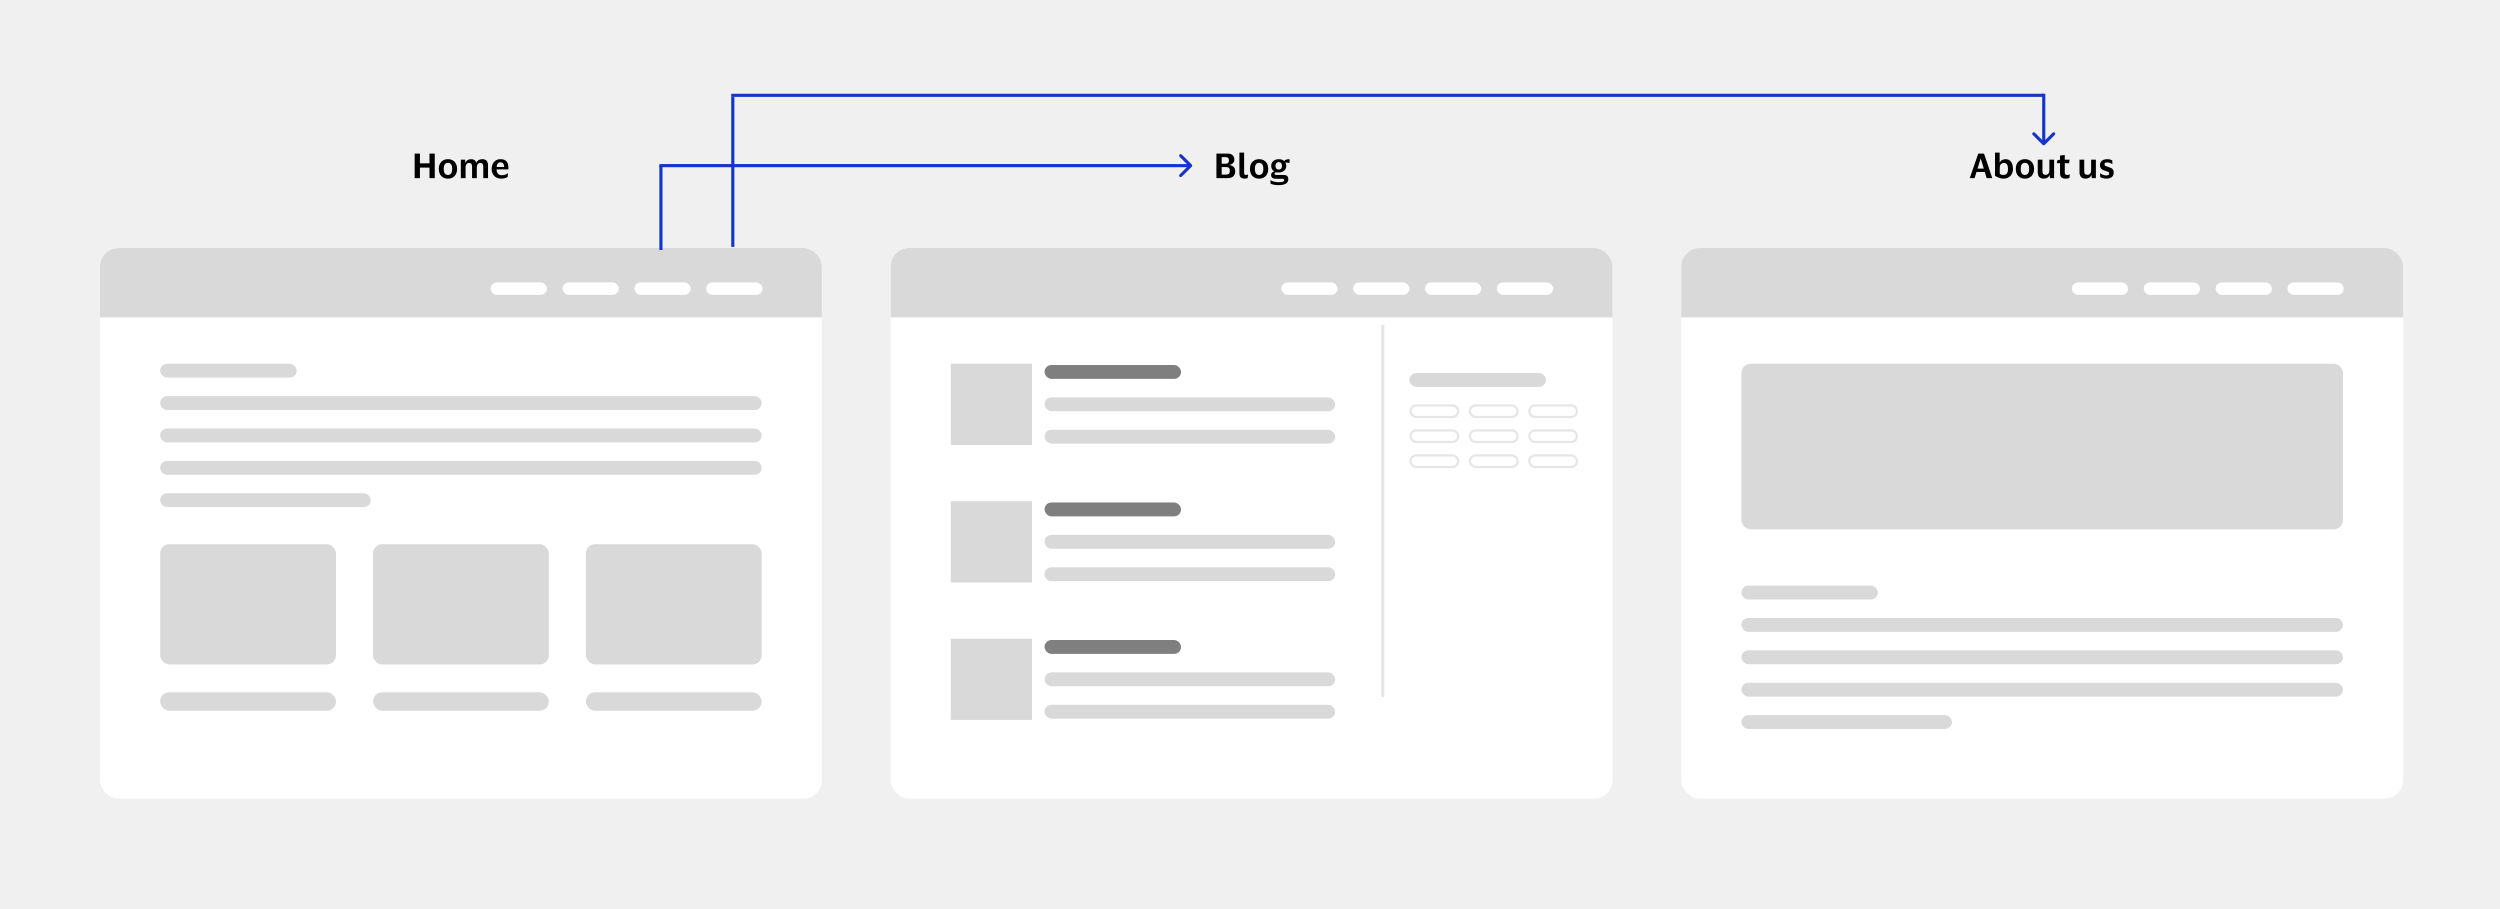 <svg width="800" height="291" viewBox="0 0 800 291" fill="none" xmlns="http://www.w3.org/2000/svg">
<rect width="800" height="291" fill="#F0F0F0"/>
<path d="M132.696 57V49.146H134.379V52.259H137.437V49.146H139.12V57H137.437V53.623H134.379V57H132.696ZM143.347 50.939C143.956 50.939 144.48 51.075 144.92 51.346C145.36 51.617 145.694 51.988 145.921 52.457C146.156 52.919 146.273 53.451 146.273 54.052C146.273 54.646 146.156 55.178 145.921 55.647C145.694 56.116 145.36 56.487 144.92 56.758C144.48 57.029 143.956 57.165 143.347 57.165C142.731 57.165 142.203 57.029 141.763 56.758C141.323 56.487 140.986 56.116 140.751 55.647C140.524 55.178 140.41 54.646 140.41 54.052C140.41 53.451 140.524 52.919 140.751 52.457C140.986 51.988 141.323 51.617 141.763 51.346C142.203 51.075 142.731 50.939 143.347 50.939ZM143.347 55.988C143.772 55.988 144.102 55.834 144.337 55.526C144.579 55.211 144.7 54.719 144.7 54.052C144.7 53.377 144.579 52.886 144.337 52.578C144.102 52.263 143.772 52.105 143.347 52.105C142.914 52.105 142.581 52.263 142.346 52.578C142.111 52.886 141.994 53.377 141.994 54.052C141.994 54.719 142.111 55.211 142.346 55.526C142.581 55.834 142.914 55.988 143.347 55.988ZM150.126 52.149C149.752 52.149 149.466 52.281 149.268 52.545C149.077 52.802 148.982 53.143 148.982 53.568V57H147.464V51.093H148.817L148.916 52.05H148.982C149.136 51.632 149.374 51.342 149.697 51.181C150.027 51.02 150.382 50.939 150.764 50.939C151.644 50.939 152.194 51.309 152.414 52.05H152.48C152.575 51.771 152.722 51.551 152.92 51.39C153.118 51.229 153.341 51.115 153.591 51.049C153.847 50.976 154.1 50.939 154.35 50.939C155.56 50.939 156.165 51.617 156.165 52.974V57H154.647V53.359C154.647 52.941 154.577 52.637 154.438 52.446C154.306 52.248 154.064 52.149 153.712 52.149C153.338 52.149 153.055 52.277 152.865 52.534C152.674 52.791 152.579 53.135 152.579 53.568V57H151.061V53.359C151.061 52.941 150.991 52.637 150.852 52.446C150.72 52.248 150.478 52.149 150.126 52.149ZM160.552 56.065C161 56.065 161.37 56.01 161.663 55.9C161.964 55.79 162.232 55.64 162.466 55.449H162.554L162.455 56.593C162.287 56.74 162.023 56.872 161.663 56.989C161.304 57.106 160.868 57.165 160.354 57.165C159.738 57.165 159.203 57.029 158.748 56.758C158.294 56.487 157.942 56.116 157.692 55.647C157.443 55.178 157.318 54.646 157.318 54.052C157.318 53.458 157.436 52.926 157.67 52.457C157.905 51.988 158.231 51.617 158.649 51.346C159.075 51.075 159.566 50.939 160.123 50.939C160.776 50.939 161.289 51.06 161.663 51.302C162.045 51.544 162.312 51.874 162.466 52.292C162.62 52.703 162.697 53.165 162.697 53.678C162.697 53.751 162.694 53.843 162.686 53.953C162.679 54.056 162.672 54.144 162.664 54.217H158.902V54.25C158.932 54.822 159.082 55.269 159.353 55.592C159.625 55.907 160.024 56.065 160.552 56.065ZM160.156 51.951C159.768 51.951 159.474 52.079 159.276 52.336C159.086 52.593 158.968 52.963 158.924 53.447H161.311V53.26C161.311 52.864 161.216 52.549 161.025 52.314C160.842 52.072 160.552 51.951 160.156 51.951Z" fill="black"/>
<g filter="url(#filter0_dd_7783_41894)">
<g clip-path="url(#clip0_7783_41894)">
<rect x="32" y="69" width="231" height="176.212" rx="5.923" fill="white"/>
<path d="M32 74.923C32 71.652 34.652 69 37.923 69H257.077C260.348 69 263 71.652 263 74.923V91.212H32V74.923Z" fill="#D9D9D9"/>
<rect x="51.25" y="106.02" width="43.683" height="4.442" rx="2.221" fill="#D9D9D9"/>
<rect x="51.25" y="116.385" width="192.5" height="4.442" rx="2.221" fill="#D9D9D9"/>
<rect x="51.25" y="126.75" width="192.5" height="4.442" rx="2.221" fill="#D9D9D9"/>
<rect x="51.25" y="137.115" width="192.5" height="4.442" rx="2.221" fill="#D9D9D9"/>
<rect x="51.25" y="147.481" width="67.375" height="4.442" rx="2.221" fill="#D9D9D9"/>
<rect x="51.25" y="163.77" width="56.269" height="38.5" rx="2.962" fill="#D9D9D9"/>
<rect x="51.25" y="211.154" width="56.269" height="5.923" rx="2.962" fill="#D9D9D9"/>
<rect x="119.365" y="163.77" width="56.269" height="38.5" rx="2.962" fill="#D9D9D9"/>
<rect x="119.365" y="211.154" width="56.269" height="5.923" rx="2.962" fill="#D9D9D9"/>
<rect x="187.48" y="163.77" width="56.269" height="38.5" rx="2.962" fill="#D9D9D9"/>
<rect x="187.48" y="211.154" width="56.269" height="5.923" rx="2.962" fill="#D9D9D9"/>
<rect x="157" y="80" width="18" height="4" rx="2" fill="white"/>
<rect x="180" y="80" width="18" height="4" rx="2" fill="white"/>
<rect x="203" y="80" width="18" height="4" rx="2" fill="white"/>
<rect x="226" y="80" width="18" height="4" rx="2" fill="white"/>
</g>
</g>
<path d="M389.257 57V49.146H392.777C393.51 49.146 394.06 49.318 394.427 49.663C394.801 50 394.988 50.481 394.988 51.104C394.988 51.559 394.834 51.933 394.526 52.226C394.225 52.512 393.862 52.692 393.437 52.765V52.82C394.009 52.901 394.456 53.106 394.779 53.436C395.109 53.766 395.274 54.224 395.274 54.811C395.274 55.456 395.076 55.984 394.68 56.395C394.284 56.798 393.686 57 392.887 57H389.257ZM392.249 50.279H390.94V52.391H392.249C392.923 52.391 393.261 52.035 393.261 51.324C393.261 50.627 392.923 50.279 392.249 50.279ZM392.381 55.867C392.791 55.867 393.088 55.772 393.272 55.581C393.455 55.383 393.547 55.075 393.547 54.657C393.547 54.232 393.455 53.927 393.272 53.744C393.088 53.553 392.791 53.458 392.381 53.458H390.94V55.867H392.381ZM398.119 55.218C398.119 55.526 398.167 55.731 398.262 55.834C398.357 55.929 398.508 55.977 398.713 55.977C398.926 55.977 399.131 55.929 399.329 55.834H399.395L399.241 56.989C399.16 57.04 399.021 57.081 398.823 57.11C398.625 57.147 398.456 57.165 398.317 57.165C397.73 57.165 397.298 57.029 397.019 56.758C396.748 56.487 396.612 56.036 396.612 55.405V48.827H398.119V55.218ZM402.916 50.939C403.524 50.939 404.049 51.075 404.489 51.346C404.929 51.617 405.262 51.988 405.49 52.457C405.724 52.919 405.842 53.451 405.842 54.052C405.842 54.646 405.724 55.178 405.49 55.647C405.262 56.116 404.929 56.487 404.489 56.758C404.049 57.029 403.524 57.165 402.916 57.165C402.3 57.165 401.772 57.029 401.332 56.758C400.892 56.487 400.554 56.116 400.32 55.647C400.092 55.178 399.979 54.646 399.979 54.052C399.979 53.451 400.092 52.919 400.32 52.457C400.554 51.988 400.892 51.617 401.332 51.346C401.772 51.075 402.3 50.939 402.916 50.939ZM402.916 55.988C403.341 55.988 403.671 55.834 403.906 55.526C404.148 55.211 404.269 54.719 404.269 54.052C404.269 53.377 404.148 52.886 403.906 52.578C403.671 52.263 403.341 52.105 402.916 52.105C402.483 52.105 402.149 52.263 401.915 52.578C401.68 52.886 401.563 53.377 401.563 54.052C401.563 54.719 401.68 55.211 401.915 55.526C402.149 55.834 402.483 55.988 402.916 55.988ZM410.739 55.988C411.304 55.988 411.696 56.109 411.916 56.351C412.144 56.586 412.257 56.93 412.257 57.385C412.257 57.95 412.008 58.401 411.509 58.738C411.011 59.075 410.211 59.244 409.111 59.244C408.569 59.244 408.077 59.2 407.637 59.112C407.205 59.024 406.86 58.91 406.603 58.771L406.515 57.682H406.614C406.746 57.785 406.941 57.884 407.197 57.979C407.454 58.074 407.747 58.151 408.077 58.21C408.415 58.276 408.767 58.309 409.133 58.309C409.801 58.309 410.27 58.254 410.541 58.144C410.82 58.034 410.959 57.876 410.959 57.671C410.959 57.363 410.78 57.209 410.42 57.209H408.275C407.821 57.209 407.454 57.117 407.175 56.934C406.897 56.743 406.757 56.428 406.757 55.988C406.757 55.695 406.845 55.453 407.021 55.262C407.205 55.064 407.432 54.936 407.703 54.877V54.811C407.41 54.628 407.183 54.386 407.021 54.085C406.86 53.784 406.779 53.447 406.779 53.073C406.779 52.655 406.878 52.288 407.076 51.973C407.282 51.65 407.564 51.397 407.923 51.214C408.283 51.031 408.704 50.939 409.188 50.939C409.562 50.939 409.896 50.99 410.189 51.093C410.483 51.196 410.736 51.342 410.948 51.533H411.014C411.095 51.35 411.249 51.21 411.476 51.115C411.711 51.02 411.953 50.972 412.202 50.972H412.697L412.62 52.149L411.366 51.995L411.344 52.039C411.52 52.347 411.608 52.692 411.608 53.073C411.608 53.491 411.509 53.861 411.311 54.184C411.113 54.499 410.831 54.749 410.464 54.932C410.105 55.115 409.68 55.207 409.188 55.207C409.005 55.207 408.84 55.2 408.693 55.185C408.554 55.17 408.451 55.163 408.385 55.163C408.041 55.163 407.868 55.295 407.868 55.559C407.868 55.845 408.044 55.988 408.396 55.988H410.739ZM409.188 51.874C408.866 51.874 408.613 51.984 408.429 52.204C408.246 52.417 408.154 52.706 408.154 53.073C408.154 53.44 408.246 53.733 408.429 53.953C408.613 54.166 408.866 54.272 409.188 54.272C409.518 54.272 409.775 54.166 409.958 53.953C410.142 53.733 410.233 53.44 410.233 53.073C410.233 52.706 410.142 52.417 409.958 52.204C409.775 51.984 409.518 51.874 409.188 51.874Z" fill="black"/>
<g filter="url(#filter1_dd_7783_41894)">
<g clip-path="url(#clip1_7783_41894)">
<rect x="285" y="69" width="231" height="176.212" rx="5.923" fill="white"/>
<path d="M285 74.923C285 71.652 287.652 69 290.923 69H510.077C513.348 69 516 71.652 516 74.923V91.212H285V74.923Z" fill="#D9D9D9"/>
<rect x="304.25" y="106.02" width="26" height="26" fill="#D9D9D9"/>
<rect x="334.25" y="106.433" width="43.683" height="4.442" rx="2.221" fill="black" fill-opacity="0.5"/>
<rect x="334.25" y="116.798" width="93" height="4.442" rx="2.221" fill="#D9D9D9"/>
<rect x="334.25" y="127.163" width="93" height="4.442" rx="2.221" fill="#D9D9D9"/>
<rect x="304.25" y="150.02" width="26" height="26" fill="#D9D9D9"/>
<rect x="334.25" y="150.433" width="43.683" height="4.442" rx="2.221" fill="black" fill-opacity="0.5"/>
<rect x="334.25" y="160.798" width="93" height="4.442" rx="2.221" fill="#D9D9D9"/>
<rect x="334.25" y="171.163" width="93" height="4.442" rx="2.221" fill="#D9D9D9"/>
<rect x="304.25" y="194.02" width="26" height="26" fill="#D9D9D9"/>
<rect x="334.25" y="194.433" width="43.683" height="4.442" rx="2.221" fill="black" fill-opacity="0.5"/>
<rect x="334.25" y="204.798" width="93" height="4.442" rx="2.221" fill="#D9D9D9"/>
<rect x="334.25" y="215.163" width="93" height="4.442" rx="2.221" fill="#D9D9D9"/>
<rect x="451" y="109" width="43.683" height="4.442" rx="2.221" fill="#D9D9D9"/>
<rect x="451.37" y="119.37" width="15.26" height="3.702" rx="1.851" stroke="black" stroke-opacity="0.1" stroke-width="0.74"/>
<rect x="451.37" y="127.37" width="15.26" height="3.702" rx="1.851" stroke="black" stroke-opacity="0.1" stroke-width="0.74"/>
<rect x="451.37" y="135.37" width="15.26" height="3.702" rx="1.851" stroke="black" stroke-opacity="0.1" stroke-width="0.74"/>
<rect x="470.37" y="119.37" width="15.26" height="3.702" rx="1.851" stroke="black" stroke-opacity="0.1" stroke-width="0.74"/>
<rect x="470.37" y="127.37" width="15.26" height="3.702" rx="1.851" stroke="black" stroke-opacity="0.1" stroke-width="0.74"/>
<rect x="470.37" y="135.37" width="15.26" height="3.702" rx="1.851" stroke="black" stroke-opacity="0.1" stroke-width="0.74"/>
<rect x="489.37" y="119.37" width="15.26" height="3.702" rx="1.851" stroke="black" stroke-opacity="0.1" stroke-width="0.74"/>
<rect x="489.37" y="127.37" width="15.26" height="3.702" rx="1.851" stroke="black" stroke-opacity="0.1" stroke-width="0.74"/>
<rect x="489.37" y="135.37" width="15.26" height="3.702" rx="1.851" stroke="black" stroke-opacity="0.1" stroke-width="0.74"/>
<rect x="410" y="80" width="18" height="4" rx="2" fill="white"/>
<rect x="433" y="80" width="18" height="4" rx="2" fill="white"/>
<rect x="456" y="80" width="18" height="4" rx="2" fill="white"/>
<rect x="479" y="80" width="18" height="4" rx="2" fill="white"/>
</g>
</g>
<path d="M631.872 57H630.321L633.049 49.146H634.886L637.526 57H635.733L635.128 55.031H632.488L631.872 57ZM632.807 53.953H634.82L633.863 50.807H633.786L632.807 53.953ZM641.131 57.165C640.772 57.165 640.416 57.117 640.064 57.022C639.712 56.927 639.389 56.809 639.096 56.67C638.81 56.523 638.579 56.38 638.403 56.241V48.827H639.888V51.995H639.943C640.075 51.65 640.31 51.39 640.647 51.214C640.984 51.031 641.358 50.939 641.769 50.939C642.554 50.939 643.144 51.218 643.54 51.775C643.943 52.325 644.145 53.08 644.145 54.041C644.145 54.708 644.009 55.277 643.738 55.746C643.467 56.208 643.104 56.56 642.649 56.802C642.194 57.044 641.688 57.165 641.131 57.165ZM641.142 55.988C641.582 55.988 641.927 55.838 642.176 55.537C642.433 55.236 642.561 54.738 642.561 54.041C642.561 53.396 642.451 52.919 642.231 52.611C642.018 52.296 641.696 52.138 641.263 52.138C640.904 52.138 640.588 52.263 640.317 52.512C640.053 52.761 639.921 53.168 639.921 53.733V55.581C640.068 55.728 640.244 55.834 640.449 55.9C640.654 55.959 640.885 55.988 641.142 55.988ZM647.983 50.939C648.591 50.939 649.116 51.075 649.556 51.346C649.996 51.617 650.329 51.988 650.557 52.457C650.791 52.919 650.909 53.451 650.909 54.052C650.909 54.646 650.791 55.178 650.557 55.647C650.329 56.116 649.996 56.487 649.556 56.758C649.116 57.029 648.591 57.165 647.983 57.165C647.367 57.165 646.839 57.029 646.399 56.758C645.959 56.487 645.621 56.116 645.387 55.647C645.159 55.178 645.046 54.646 645.046 54.052C645.046 53.451 645.159 52.919 645.387 52.457C645.621 51.988 645.959 51.617 646.399 51.346C646.839 51.075 647.367 50.939 647.983 50.939ZM647.983 55.988C648.408 55.988 648.738 55.834 648.973 55.526C649.215 55.211 649.336 54.719 649.336 54.052C649.336 53.377 649.215 52.886 648.973 52.578C648.738 52.263 648.408 52.105 647.983 52.105C647.55 52.105 647.216 52.263 646.982 52.578C646.747 52.886 646.63 53.377 646.63 54.052C646.63 54.719 646.747 55.211 646.982 55.526C647.216 55.834 647.55 55.988 647.983 55.988ZM654.618 55.944C654.992 55.944 655.282 55.816 655.487 55.559C655.693 55.302 655.795 54.954 655.795 54.514V51.093H657.313V57H656.004L655.894 56.043H655.828C655.682 56.454 655.44 56.743 655.102 56.912C654.765 57.081 654.402 57.165 654.013 57.165C653.405 57.165 652.928 56.996 652.583 56.659C652.246 56.314 652.077 55.801 652.077 55.119V51.093H653.584V54.756C653.584 55.174 653.661 55.478 653.815 55.669C653.977 55.852 654.244 55.944 654.618 55.944ZM660.728 55.185C660.728 55.5 660.798 55.713 660.937 55.823C661.076 55.933 661.256 55.988 661.476 55.988C661.674 55.988 661.832 55.973 661.949 55.944C662.074 55.907 662.187 55.863 662.29 55.812H662.356L662.202 56.945C662.121 57.004 661.971 57.055 661.751 57.099C661.531 57.143 661.304 57.165 661.069 57.165C660.416 57.165 659.943 57.029 659.65 56.758C659.357 56.487 659.21 56.047 659.21 55.438V52.226H658.187L658.33 51.324L659.21 51.104V49.773L660.728 49.597V51.093H662.268L662.103 52.226H660.728V55.185ZM667.982 55.944C668.356 55.944 668.645 55.816 668.851 55.559C669.056 55.302 669.159 54.954 669.159 54.514V51.093H670.677V57H669.368L669.258 56.043H669.192C669.045 56.454 668.803 56.743 668.466 56.912C668.128 57.081 667.765 57.165 667.377 57.165C666.768 57.165 666.291 56.996 665.947 56.659C665.609 56.314 665.441 55.801 665.441 55.119V51.093H666.948V54.756C666.948 55.174 667.025 55.478 667.179 55.669C667.34 55.852 667.608 55.944 667.982 55.944ZM671.99 52.787C671.99 52.384 672.089 52.046 672.287 51.775C672.493 51.496 672.768 51.287 673.112 51.148C673.464 51.009 673.857 50.939 674.289 50.939C674.671 50.939 674.997 50.976 675.268 51.049C675.54 51.122 675.756 51.207 675.917 51.302L675.972 52.457H675.873C675.668 52.325 675.43 52.211 675.158 52.116C674.887 52.021 674.59 51.973 674.267 51.973C674.025 51.973 673.827 52.013 673.673 52.094C673.519 52.175 673.442 52.336 673.442 52.578C673.442 52.813 673.523 52.978 673.684 53.073C673.846 53.161 674.124 53.264 674.52 53.381C674.872 53.491 675.188 53.608 675.466 53.733C675.752 53.85 675.976 54.023 676.137 54.25C676.306 54.477 676.39 54.8 676.39 55.218C676.39 55.856 676.181 56.34 675.763 56.67C675.353 57 674.795 57.165 674.091 57.165C673.659 57.165 673.277 57.117 672.947 57.022C672.617 56.934 672.331 56.82 672.089 56.681L672.001 55.482H672.1C672.379 55.68 672.676 55.838 672.991 55.955C673.307 56.072 673.644 56.131 674.003 56.131C674.326 56.131 674.561 56.08 674.707 55.977C674.861 55.867 674.938 55.698 674.938 55.471C674.938 55.251 674.843 55.097 674.652 55.009C674.462 54.921 674.154 54.811 673.728 54.679C673.369 54.576 673.061 54.455 672.804 54.316C672.548 54.177 672.346 53.99 672.199 53.755C672.06 53.52 671.99 53.198 671.99 52.787Z" fill="black"/>
<g filter="url(#filter2_dd_7783_41894)">
<g clip-path="url(#clip2_7783_41894)">
<rect x="538" y="69" width="231" height="176.212" rx="5.923" fill="white"/>
<path d="M538 74.923C538 71.652 540.652 69 543.923 69H763.077C766.348 69 769 71.652 769 74.923V91.212H538V74.923Z" fill="#D9D9D9"/>
<rect x="557.25" y="106.02" width="192.5" height="53" rx="2.962" fill="#D9D9D9"/>
<rect x="557.25" y="177.02" width="43.683" height="4.442" rx="2.221" fill="#D9D9D9"/>
<rect x="557.25" y="187.385" width="192.5" height="4.442" rx="2.221" fill="#D9D9D9"/>
<rect x="557.25" y="197.75" width="192.5" height="4.442" rx="2.221" fill="#D9D9D9"/>
<rect x="557.25" y="208.115" width="192.5" height="4.442" rx="2.221" fill="#D9D9D9"/>
<rect x="557.25" y="218.481" width="67.375" height="4.442" rx="2.221" fill="#D9D9D9"/>
<rect x="663" y="80" width="18" height="4" rx="2" fill="white"/>
<rect x="686" y="80" width="18" height="4" rx="2" fill="white"/>
<rect x="709" y="80" width="18" height="4" rx="2" fill="white"/>
<rect x="732" y="80" width="18" height="4" rx="2" fill="white"/>
</g>
</g>
<line x1="442.5" y1="104" x2="442.5" y2="223" stroke="black" stroke-opacity="0.1"/>
<line x1="211.5" y1="80" x2="211.5" y2="53" stroke="#1434CB"/>
<path d="M381.354 53.354C381.549 53.158 381.549 52.842 381.354 52.647L378.172 49.465C377.976 49.269 377.66 49.269 377.464 49.465C377.269 49.66 377.269 49.976 377.464 50.172L380.293 53L377.464 55.828C377.269 56.024 377.269 56.34 377.464 56.536C377.66 56.731 377.976 56.731 378.172 56.536L381.354 53.354ZM211 53.5L381 53.5L381 52.5L211 52.5L211 53.5Z" fill="#1434CB"/>
<line x1="234.5" y1="79.011" x2="234.5" y2="31" stroke="#1434CB"/>
<line x1="234" y1="30.5" x2="654" y2="30.5" stroke="#1434CB"/>
<path d="M653.646 46.354C653.842 46.549 654.158 46.549 654.354 46.354L657.536 43.172C657.731 42.976 657.731 42.66 657.536 42.465C657.34 42.269 657.024 42.269 656.828 42.465L654 45.293L651.172 42.465C650.976 42.269 650.66 42.269 650.464 42.465C650.269 42.66 650.269 42.976 650.464 43.172L653.646 46.354ZM653.5 30L653.5 46L654.5 46L654.5 30L653.5 30Z" fill="#1434CB"/>
<defs>
<filter id="filter0_dd_7783_41894" x="20.894" y="65.298" width="253.212" height="198.423" filterUnits="userSpaceOnUse" color-interpolation-filters="sRGB">
<feFlood flood-opacity="0" result="BackgroundImageFix"/>
<feColorMatrix in="SourceAlpha" type="matrix" values="0 0 0 0 0 0 0 0 0 0 0 0 0 0 0 0 0 0 127 0" result="hardAlpha"/>
<feMorphology radius="2.221" operator="erode" in="SourceAlpha" result="effect1_dropShadow_7783_41894"/>
<feOffset dy="7.404"/>
<feGaussianBlur stdDeviation="6.663"/>
<feComposite in2="hardAlpha" operator="out"/>
<feColorMatrix type="matrix" values="0 0 0 0 0 0 0 0 0 0 0 0 0 0 0 0 0 0 0.1 0"/>
<feBlend mode="normal" in2="BackgroundImageFix" result="effect1_dropShadow_7783_41894"/>
<feColorMatrix in="SourceAlpha" type="matrix" values="0 0 0 0 0 0 0 0 0 0 0 0 0 0 0 0 0 0 127 0" result="hardAlpha"/>
<feMorphology radius="2.962" operator="erode" in="SourceAlpha" result="effect2_dropShadow_7783_41894"/>
<feOffset dy="2.962"/>
<feGaussianBlur stdDeviation="2.221"/>
<feComposite in2="hardAlpha" operator="out"/>
<feColorMatrix type="matrix" values="0 0 0 0 0 0 0 0 0 0 0 0 0 0 0 0 0 0 0.1 0"/>
<feBlend mode="normal" in2="effect1_dropShadow_7783_41894" result="effect2_dropShadow_7783_41894"/>
<feBlend mode="normal" in="SourceGraphic" in2="effect2_dropShadow_7783_41894" result="shape"/>
</filter>
<filter id="filter1_dd_7783_41894" x="273.894" y="65.298" width="253.212" height="198.423" filterUnits="userSpaceOnUse" color-interpolation-filters="sRGB">
<feFlood flood-opacity="0" result="BackgroundImageFix"/>
<feColorMatrix in="SourceAlpha" type="matrix" values="0 0 0 0 0 0 0 0 0 0 0 0 0 0 0 0 0 0 127 0" result="hardAlpha"/>
<feMorphology radius="2.221" operator="erode" in="SourceAlpha" result="effect1_dropShadow_7783_41894"/>
<feOffset dy="7.404"/>
<feGaussianBlur stdDeviation="6.663"/>
<feComposite in2="hardAlpha" operator="out"/>
<feColorMatrix type="matrix" values="0 0 0 0 0 0 0 0 0 0 0 0 0 0 0 0 0 0 0.1 0"/>
<feBlend mode="normal" in2="BackgroundImageFix" result="effect1_dropShadow_7783_41894"/>
<feColorMatrix in="SourceAlpha" type="matrix" values="0 0 0 0 0 0 0 0 0 0 0 0 0 0 0 0 0 0 127 0" result="hardAlpha"/>
<feMorphology radius="2.962" operator="erode" in="SourceAlpha" result="effect2_dropShadow_7783_41894"/>
<feOffset dy="2.962"/>
<feGaussianBlur stdDeviation="2.221"/>
<feComposite in2="hardAlpha" operator="out"/>
<feColorMatrix type="matrix" values="0 0 0 0 0 0 0 0 0 0 0 0 0 0 0 0 0 0 0.1 0"/>
<feBlend mode="normal" in2="effect1_dropShadow_7783_41894" result="effect2_dropShadow_7783_41894"/>
<feBlend mode="normal" in="SourceGraphic" in2="effect2_dropShadow_7783_41894" result="shape"/>
</filter>
<filter id="filter2_dd_7783_41894" x="526.894" y="65.298" width="253.212" height="198.423" filterUnits="userSpaceOnUse" color-interpolation-filters="sRGB">
<feFlood flood-opacity="0" result="BackgroundImageFix"/>
<feColorMatrix in="SourceAlpha" type="matrix" values="0 0 0 0 0 0 0 0 0 0 0 0 0 0 0 0 0 0 127 0" result="hardAlpha"/>
<feMorphology radius="2.221" operator="erode" in="SourceAlpha" result="effect1_dropShadow_7783_41894"/>
<feOffset dy="7.404"/>
<feGaussianBlur stdDeviation="6.663"/>
<feComposite in2="hardAlpha" operator="out"/>
<feColorMatrix type="matrix" values="0 0 0 0 0 0 0 0 0 0 0 0 0 0 0 0 0 0 0.1 0"/>
<feBlend mode="normal" in2="BackgroundImageFix" result="effect1_dropShadow_7783_41894"/>
<feColorMatrix in="SourceAlpha" type="matrix" values="0 0 0 0 0 0 0 0 0 0 0 0 0 0 0 0 0 0 127 0" result="hardAlpha"/>
<feMorphology radius="2.962" operator="erode" in="SourceAlpha" result="effect2_dropShadow_7783_41894"/>
<feOffset dy="2.962"/>
<feGaussianBlur stdDeviation="2.221"/>
<feComposite in2="hardAlpha" operator="out"/>
<feColorMatrix type="matrix" values="0 0 0 0 0 0 0 0 0 0 0 0 0 0 0 0 0 0 0.1 0"/>
<feBlend mode="normal" in2="effect1_dropShadow_7783_41894" result="effect2_dropShadow_7783_41894"/>
<feBlend mode="normal" in="SourceGraphic" in2="effect2_dropShadow_7783_41894" result="shape"/>
</filter>
<clipPath id="clip0_7783_41894">
<rect x="32" y="69" width="231" height="176.212" rx="5.923" fill="white"/>
</clipPath>
<clipPath id="clip1_7783_41894">
<rect x="285" y="69" width="231" height="176.212" rx="5.923" fill="white"/>
</clipPath>
<clipPath id="clip2_7783_41894">
<rect x="538" y="69" width="231" height="176.212" rx="5.923" fill="white"/>
</clipPath>
</defs>
</svg>
